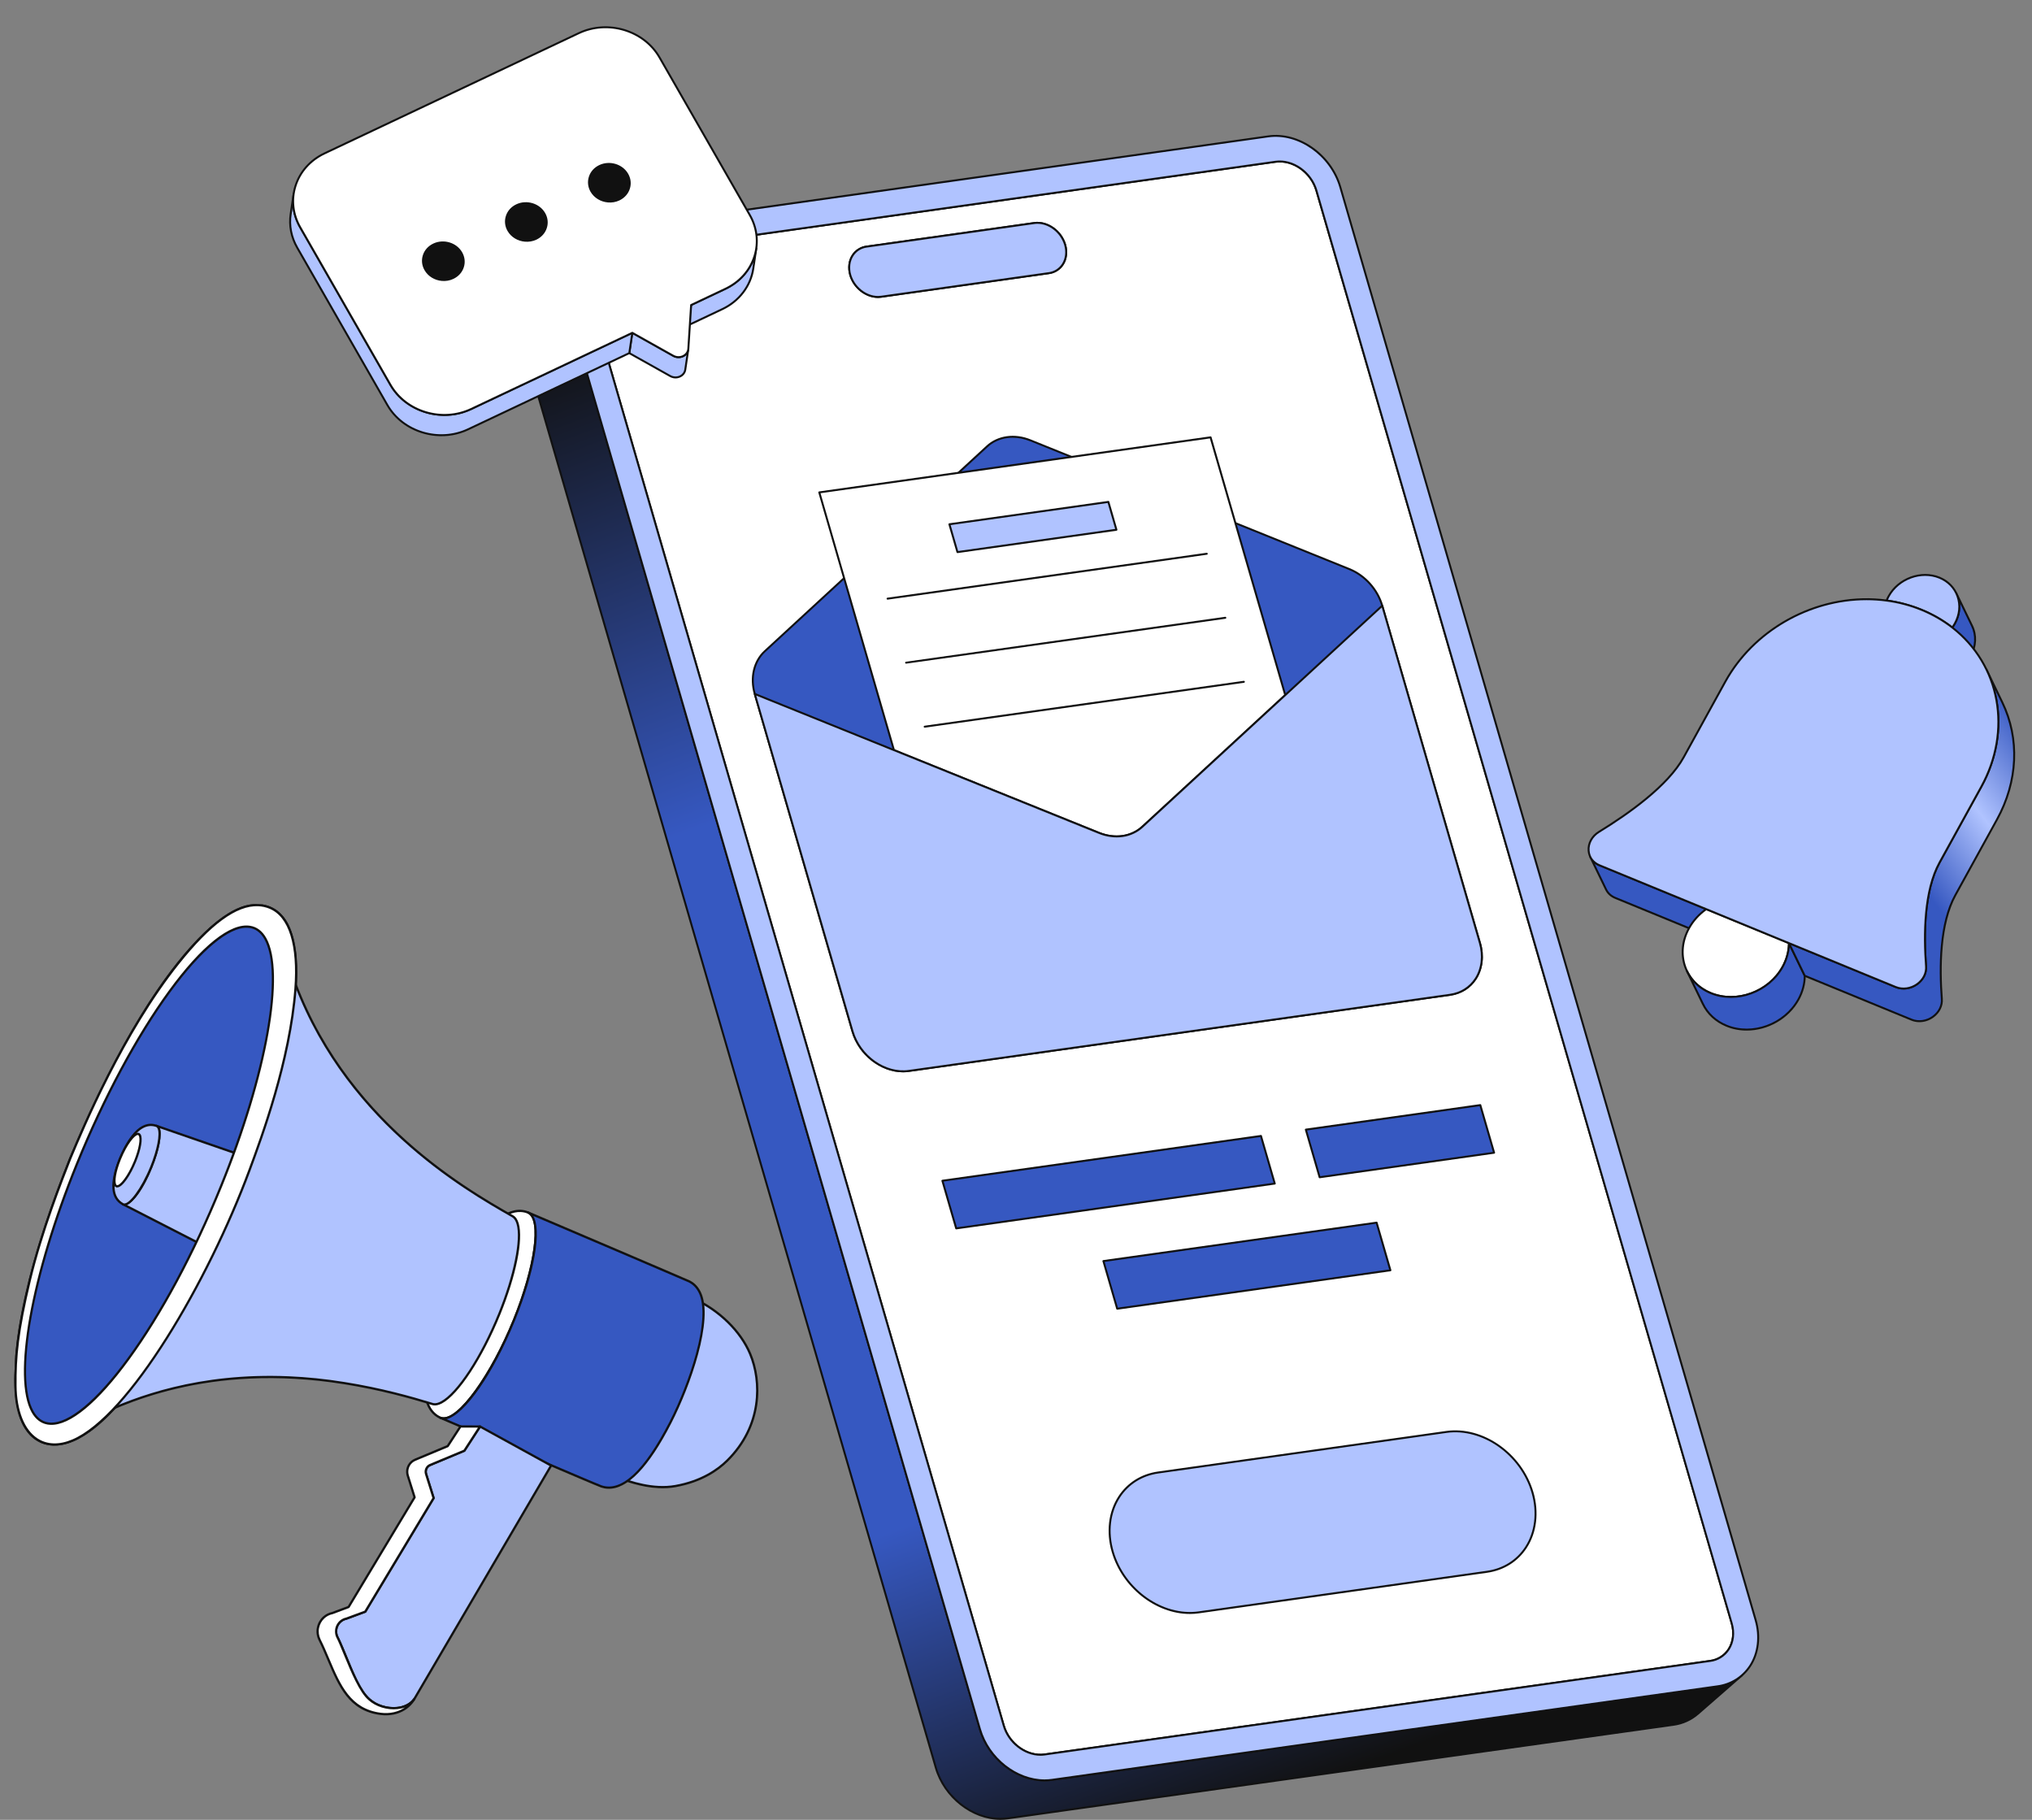 <svg width="67" height="60" viewBox="0 0 67 60" fill="none" xmlns="http://www.w3.org/2000/svg">
<rect x="0" y="0" width="67" height="60" fill="#808080" stroke="none"/>
<g clip-path="url(#clip0_7256_19962)">
<path d="M64.501 19.556L65.022 20.632C65.166 20.93 65.162 21.296 64.977 21.633C64.952 21.679 64.924 21.723 64.893 21.765L64.372 20.69C64.403 20.647 64.431 20.603 64.456 20.557C64.642 20.22 64.646 19.854 64.501 19.556Z" fill="#3658C1"/>
<path d="M64.893 21.798C64.887 21.798 64.881 21.796 64.876 21.793C64.871 21.79 64.867 21.785 64.864 21.78L64.343 20.704C64.341 20.699 64.34 20.693 64.34 20.687C64.341 20.681 64.343 20.676 64.346 20.671C64.376 20.63 64.403 20.586 64.428 20.541C64.602 20.226 64.618 19.872 64.473 19.571L64.472 19.57C64.471 19.566 64.47 19.562 64.469 19.558C64.469 19.554 64.47 19.549 64.471 19.546C64.472 19.541 64.475 19.538 64.477 19.535C64.48 19.532 64.484 19.529 64.487 19.527C64.491 19.525 64.495 19.524 64.5 19.524C64.504 19.524 64.508 19.524 64.512 19.526C64.516 19.527 64.52 19.529 64.523 19.532C64.526 19.535 64.529 19.538 64.53 19.542L65.051 20.618C65.206 20.938 65.189 21.314 65.005 21.648C64.979 21.695 64.95 21.741 64.919 21.784C64.916 21.789 64.912 21.792 64.907 21.794C64.903 21.797 64.898 21.798 64.893 21.798ZM64.409 20.693L64.898 21.702C64.916 21.674 64.933 21.646 64.949 21.617C65.123 21.301 65.139 20.947 64.993 20.646L64.63 19.896C64.653 20.121 64.604 20.356 64.484 20.573C64.462 20.614 64.436 20.654 64.409 20.693Z" fill="#111111"/>
<path d="M63.949 19.046C64.552 19.294 64.779 19.971 64.456 20.557C64.431 20.603 64.403 20.647 64.372 20.69C64.075 20.459 63.739 20.262 63.364 20.108C62.99 19.954 62.601 19.853 62.206 19.8C62.225 19.752 62.247 19.705 62.272 19.66C62.595 19.073 63.346 18.799 63.949 19.046Z" fill="#B0C3FF"/>
<path d="M64.372 20.722C64.365 20.722 64.358 20.72 64.352 20.715C64.053 20.482 63.716 20.288 63.352 20.138C62.987 19.988 62.6 19.885 62.202 19.832C62.197 19.831 62.192 19.829 62.188 19.826C62.184 19.824 62.181 19.82 62.178 19.816C62.176 19.812 62.174 19.807 62.174 19.802C62.174 19.797 62.174 19.792 62.176 19.788C62.195 19.739 62.218 19.691 62.244 19.644C62.574 19.044 63.344 18.763 63.961 19.016C64.256 19.137 64.474 19.363 64.575 19.65C64.68 19.948 64.648 20.275 64.484 20.573C64.458 20.62 64.43 20.665 64.398 20.709C64.395 20.713 64.391 20.716 64.387 20.718C64.382 20.721 64.377 20.722 64.372 20.722L64.372 20.722ZM62.252 19.773C62.641 19.829 63.019 19.932 63.376 20.078C63.735 20.226 64.068 20.416 64.365 20.644C64.388 20.611 64.409 20.576 64.428 20.541C64.582 20.261 64.613 19.952 64.514 19.671C64.42 19.401 64.214 19.19 63.937 19.076C63.349 18.835 62.615 19.103 62.3 19.675C62.283 19.707 62.266 19.74 62.252 19.773H62.252Z" fill="#111111"/>
<path d="M56.259 29.975L52.738 28.528C52.593 28.468 52.492 28.368 52.435 28.25L52.955 29.326C53.013 29.444 53.114 29.544 53.259 29.603L56.78 31.05L56.259 29.975V29.975Z" fill="#3658C1"/>
<path d="M56.779 31.082C56.775 31.082 56.771 31.082 56.767 31.08L53.246 29.633C53.101 29.573 52.99 29.472 52.926 29.339L52.406 28.264C52.404 28.26 52.403 28.256 52.402 28.252C52.402 28.247 52.403 28.243 52.404 28.239C52.406 28.235 52.408 28.231 52.41 28.228C52.413 28.225 52.417 28.223 52.42 28.221C52.424 28.219 52.428 28.218 52.433 28.218C52.437 28.217 52.441 28.218 52.445 28.219C52.449 28.221 52.453 28.223 52.456 28.226C52.459 28.228 52.462 28.232 52.464 28.236L52.464 28.236C52.521 28.354 52.62 28.444 52.75 28.498L56.271 29.945C56.278 29.948 56.284 29.953 56.288 29.96L56.809 31.036C56.811 31.041 56.812 31.046 56.812 31.052C56.811 31.057 56.81 31.063 56.807 31.067C56.804 31.072 56.8 31.076 56.795 31.078C56.79 31.081 56.785 31.082 56.779 31.082V31.082ZM52.579 28.474L52.984 29.311C53.041 29.429 53.141 29.52 53.271 29.573L56.714 30.988L56.235 30L52.726 28.557C52.673 28.536 52.624 28.508 52.579 28.474Z" fill="#111111"/>
<path d="M58.987 31.096C58.986 31.353 58.919 31.62 58.779 31.874C58.322 32.704 57.26 33.092 56.407 32.742C55.555 32.391 55.233 31.435 55.69 30.605C55.831 30.351 56.028 30.137 56.258 29.974L58.987 31.096Z" fill="white"/>
<path d="M57.07 32.903C56.84 32.903 56.611 32.861 56.395 32.772C55.981 32.602 55.676 32.286 55.534 31.884C55.387 31.466 55.432 31.006 55.662 30.59C55.799 30.34 55.999 30.118 56.24 29.948C56.249 29.942 56.26 29.941 56.27 29.945L58.998 31.066C59.005 31.068 59.01 31.073 59.013 31.078C59.017 31.083 59.019 31.089 59.019 31.096C59.018 31.365 58.944 31.64 58.807 31.89C58.459 32.522 57.762 32.903 57.07 32.903ZM56.262 30.011C56.036 30.174 55.848 30.384 55.718 30.621C55.498 31.021 55.454 31.462 55.595 31.862C55.73 32.248 56.023 32.549 56.419 32.712C57.256 33.056 58.302 32.673 58.75 31.859C58.879 31.625 58.949 31.369 58.954 31.117L56.263 30.011L56.262 30.011Z" fill="#111111"/>
<path d="M58.986 31.096L59.507 32.171C59.506 32.429 59.44 32.695 59.299 32.95C58.843 33.779 57.781 34.168 56.928 33.818C56.565 33.668 56.298 33.409 56.147 33.096L55.626 32.021C55.777 32.333 56.044 32.593 56.407 32.742C57.26 33.092 58.322 32.704 58.779 31.874C58.919 31.62 58.986 31.353 58.986 31.096Z" fill="#3658C1"/>
<path d="M57.591 33.978C57.361 33.978 57.132 33.936 56.916 33.847C56.555 33.699 56.279 33.444 56.118 33.111L55.597 32.035C55.595 32.031 55.594 32.027 55.594 32.023C55.594 32.019 55.594 32.014 55.596 32.01C55.597 32.006 55.599 32.003 55.602 31.999C55.605 31.996 55.608 31.994 55.612 31.992C55.616 31.99 55.62 31.989 55.624 31.989C55.628 31.988 55.633 31.989 55.636 31.99C55.641 31.992 55.644 31.994 55.647 31.997C55.651 32 55.653 32.003 55.655 32.007C55.81 32.326 56.074 32.57 56.419 32.712C57.256 33.056 58.302 32.673 58.75 31.859C58.883 31.618 58.953 31.354 58.954 31.096C58.954 31.088 58.957 31.081 58.961 31.075C58.966 31.07 58.972 31.066 58.979 31.064C58.986 31.062 58.994 31.063 59 31.067C59.007 31.07 59.012 31.075 59.015 31.081L59.536 32.157C59.538 32.162 59.539 32.166 59.539 32.171C59.539 32.441 59.465 32.715 59.328 32.965C58.979 33.598 58.283 33.978 57.591 33.978ZM55.843 32.394L56.176 33.082C56.33 33.402 56.595 33.646 56.94 33.788C57.777 34.132 58.823 33.749 59.271 32.934C59.403 32.696 59.473 32.435 59.475 32.178L59.013 31.224C58.993 31.451 58.923 31.679 58.807 31.89C58.343 32.732 57.261 33.127 56.395 32.772C56.178 32.682 55.992 32.555 55.843 32.394L55.843 32.394Z" fill="#111111"/>
<path d="M66.019 23.154L65.499 22.078C66.056 23.229 66.04 24.645 65.323 25.946L63.952 28.437C63.434 29.378 63.428 30.842 63.506 31.859C63.544 32.35 62.978 32.736 62.508 32.543L58.986 31.096L59.507 32.171L63.028 33.618C63.499 33.812 64.065 33.426 64.027 32.935C63.949 31.918 63.954 30.454 64.473 29.512L65.844 27.022C66.561 25.721 66.577 24.305 66.019 23.154Z" fill="url(#paint0_linear_7256_19962)"/>
<path d="M63.287 33.701C63.194 33.701 63.102 33.683 63.016 33.648L59.495 32.201C59.487 32.198 59.482 32.192 59.478 32.185L58.957 31.11C58.955 31.104 58.953 31.097 58.955 31.091C58.956 31.084 58.958 31.078 58.963 31.073C58.967 31.069 58.973 31.066 58.98 31.064C58.986 31.063 58.992 31.063 58.998 31.066L62.52 32.513C62.736 32.602 62.995 32.565 63.198 32.418C63.387 32.28 63.49 32.072 63.474 31.862C63.394 30.811 63.407 29.36 63.924 28.421L65.295 25.93C65.983 24.682 66.046 23.283 65.47 22.092C65.468 22.088 65.467 22.084 65.466 22.08C65.466 22.076 65.467 22.072 65.468 22.068C65.47 22.064 65.472 22.06 65.475 22.057C65.477 22.054 65.481 22.051 65.485 22.049C65.488 22.047 65.493 22.046 65.497 22.046C65.501 22.046 65.505 22.046 65.509 22.048C65.513 22.049 65.517 22.051 65.52 22.054C65.523 22.057 65.526 22.06 65.528 22.064L66.048 23.14C66.634 24.35 66.57 25.77 65.872 27.037L64.501 29.528C63.991 30.453 63.979 31.89 64.059 32.933C64.077 33.166 63.964 33.395 63.756 33.546C63.616 33.648 63.45 33.701 63.287 33.701L63.287 33.701ZM59.531 32.146L63.041 33.589C63.256 33.677 63.516 33.641 63.718 33.494C63.908 33.356 64.011 33.148 63.995 32.938C63.914 31.886 63.927 30.436 64.444 29.497L65.816 27.006C66.503 25.758 66.567 24.359 65.99 23.168L65.78 22.734C66.07 23.779 65.924 24.922 65.352 25.962L63.98 28.452C63.471 29.378 63.459 30.814 63.538 31.857C63.556 32.09 63.443 32.319 63.235 32.47C63.015 32.63 62.732 32.669 62.495 32.572L59.052 31.157L59.531 32.146H59.531Z" fill="#111111"/>
<path d="M63.364 20.108C63.738 20.262 64.075 20.459 64.371 20.69C65.921 21.897 66.371 24.044 65.323 25.946L63.952 28.437C63.433 29.378 63.428 30.842 63.506 31.859C63.544 32.35 62.978 32.736 62.507 32.543L58.986 31.096L56.258 29.974L52.737 28.528C52.266 28.334 52.256 27.711 52.72 27.427C53.683 26.837 54.995 25.91 55.513 24.969L56.885 22.478C57.932 20.576 60.144 19.523 62.206 19.8C62.6 19.853 62.989 19.954 63.364 20.108L63.364 20.108Z" fill="#B0C3FF"/>
<path d="M62.767 32.625C62.674 32.625 62.582 32.608 62.496 32.572L52.726 28.557C52.508 28.468 52.367 28.279 52.349 28.052C52.328 27.796 52.465 27.546 52.705 27.399C53.691 26.795 54.975 25.881 55.486 24.953L56.857 22.463C57.888 20.591 60.09 19.483 62.211 19.768C62.615 19.822 63.007 19.927 63.377 20.079C63.747 20.231 64.088 20.428 64.392 20.664C65.99 21.909 66.385 24.087 65.352 25.962L63.981 28.453C63.471 29.378 63.459 30.814 63.539 31.857C63.557 32.09 63.444 32.319 63.236 32.47C63.096 32.572 62.93 32.625 62.767 32.625L62.767 32.625ZM61.542 19.788C59.663 19.788 57.825 20.838 56.914 22.494L55.542 24.985C55.025 25.924 53.732 26.846 52.738 27.454C52.519 27.589 52.394 27.816 52.413 28.047C52.429 28.252 52.552 28.416 52.75 28.498L62.52 32.513C62.736 32.602 62.996 32.565 63.198 32.418C63.388 32.28 63.491 32.072 63.475 31.862C63.395 30.811 63.407 29.36 63.924 28.421L65.296 25.93C66.313 24.084 65.925 21.94 64.353 20.715C64.053 20.482 63.717 20.288 63.352 20.138C62.988 19.988 62.601 19.885 62.202 19.832C61.983 19.802 61.763 19.788 61.542 19.788H61.542Z" fill="#111111"/>
</g>
<g clip-path="url(#clip1_7256_19962)">
<path d="M42.059 5.333C42.627 5.253 43.23 5.678 43.405 6.281L57.099 53.523C57.274 54.127 56.955 54.681 56.386 54.761L34.444 57.845C33.874 57.925 33.272 57.501 33.097 56.897L19.402 9.655C19.227 9.052 19.547 8.498 20.116 8.418L42.059 5.333ZM34.581 9.007C35.009 8.946 35.251 8.525 35.119 8.071C34.987 7.616 34.53 7.294 34.102 7.354L28.574 8.131C28.146 8.191 27.904 8.612 28.036 9.067C28.167 9.521 28.625 9.844 29.053 9.783L34.581 9.007" fill="white"/>
<path d="M34.306 57.887C33.767 57.887 33.231 57.473 33.066 56.906L19.372 9.664C19.281 9.349 19.319 9.028 19.477 8.784C19.548 8.675 19.641 8.583 19.751 8.515C19.861 8.446 19.984 8.402 20.113 8.386L42.054 5.301C42.637 5.219 43.257 5.655 43.436 6.272L57.13 53.515C57.222 53.83 57.183 54.151 57.025 54.395C56.955 54.504 56.862 54.595 56.752 54.664C56.643 54.733 56.52 54.777 56.391 54.793L34.449 57.877C34.402 57.884 34.354 57.887 34.306 57.887ZM42.059 5.333L42.063 5.365L20.122 8.45C20.002 8.465 19.887 8.505 19.786 8.569C19.684 8.633 19.597 8.718 19.531 8.819C19.383 9.048 19.348 9.349 19.434 9.646L33.128 56.888C33.299 57.476 33.887 57.891 34.44 57.813L56.382 54.729C56.501 54.714 56.616 54.673 56.717 54.609C56.819 54.546 56.906 54.46 56.971 54.36C57.119 54.131 57.155 53.83 57.069 53.532L43.374 6.29C43.204 5.703 42.616 5.288 42.063 5.365L42.059 5.333ZM28.95 9.823C28.539 9.823 28.131 9.508 28.005 9.076C27.936 8.836 27.965 8.591 28.087 8.404C28.14 8.321 28.211 8.251 28.295 8.198C28.379 8.145 28.473 8.111 28.571 8.099L34.098 7.322C34.542 7.26 35.015 7.591 35.151 8.062C35.221 8.301 35.191 8.546 35.07 8.734C35.016 8.817 34.945 8.887 34.861 8.939C34.778 8.992 34.684 9.026 34.586 9.038L29.059 9.815C29.023 9.82 28.986 9.823 28.95 9.823ZM34.207 7.379C34.174 7.379 34.14 7.381 34.106 7.386L28.579 8.163C28.491 8.174 28.405 8.205 28.33 8.252C28.254 8.3 28.189 8.364 28.141 8.439C28.03 8.61 28.003 8.836 28.067 9.058C28.195 9.498 28.635 9.809 29.049 9.751L34.577 8.975C34.665 8.963 34.751 8.933 34.827 8.885C34.902 8.837 34.967 8.774 35.016 8.699C35.127 8.527 35.153 8.301 35.089 8.08C34.972 7.675 34.59 7.379 34.207 7.379Z" fill="#111111"/>
<path d="M34.102 7.354C34.53 7.294 34.988 7.616 35.12 8.071C35.252 8.525 35.009 8.946 34.581 9.006L29.054 9.783C28.626 9.844 28.168 9.521 28.036 9.067C27.904 8.612 28.147 8.191 28.575 8.131L34.102 7.354Z" fill="#B0C3FF"/>
<path d="M28.949 9.823C28.539 9.823 28.13 9.508 28.005 9.075C27.935 8.836 27.965 8.591 28.086 8.404C28.14 8.321 28.211 8.25 28.294 8.198C28.378 8.145 28.472 8.111 28.57 8.099L34.097 7.322C34.542 7.26 35.014 7.591 35.151 8.062C35.22 8.301 35.19 8.546 35.069 8.734C35.015 8.817 34.944 8.887 34.861 8.939C34.777 8.992 34.683 9.026 34.585 9.038L29.058 9.815C29.022 9.82 28.986 9.823 28.949 9.823ZM34.207 7.379C34.173 7.379 34.139 7.381 34.106 7.386L28.579 8.163C28.49 8.174 28.405 8.205 28.329 8.252C28.253 8.3 28.189 8.364 28.14 8.439C28.029 8.61 28.002 8.836 28.066 9.058C28.184 9.463 28.566 9.758 28.948 9.758C28.982 9.758 29.015 9.756 29.049 9.751L34.576 8.974C34.665 8.963 34.75 8.933 34.826 8.885C34.902 8.837 34.966 8.774 35.015 8.699C35.126 8.527 35.153 8.301 35.089 8.08C34.971 7.675 34.589 7.379 34.207 7.379Z" fill="#111111"/>
<path d="M56.629 55.597L34.685 58.682C33.683 58.823 32.618 58.073 32.31 57.008L18.615 9.766C18.404 9.037 18.601 8.348 19.068 7.941L17.613 9.21C17.145 9.617 16.948 10.305 17.16 11.034L30.854 58.277C31.163 59.342 32.227 60.092 33.23 59.951L55.173 56.866C55.471 56.827 55.751 56.702 55.979 56.506L57.434 55.237C57.207 55.433 56.927 55.559 56.629 55.597Z" fill="url(#paint1_linear_7256_19962)"/>
<path d="M32.986 60C32.047 60 31.111 59.277 30.824 58.286L17.129 11.043C16.922 10.327 17.099 9.615 17.592 9.186L19.047 7.917C19.051 7.914 19.054 7.912 19.058 7.91C19.062 7.909 19.067 7.908 19.071 7.909C19.075 7.909 19.08 7.91 19.083 7.912C19.087 7.914 19.091 7.916 19.094 7.92C19.096 7.923 19.099 7.927 19.1 7.931C19.101 7.935 19.102 7.939 19.101 7.943C19.101 7.948 19.1 7.952 19.098 7.956C19.096 7.959 19.093 7.963 19.09 7.966C18.616 8.379 18.446 9.065 18.647 9.757L32.341 56.999C32.621 57.963 33.53 58.667 34.441 58.667C34.521 58.667 34.602 58.661 34.681 58.65L56.625 55.566C56.916 55.527 57.191 55.404 57.414 55.213C57.42 55.207 57.428 55.204 57.437 55.205C57.446 55.205 57.454 55.209 57.459 55.216C57.465 55.222 57.468 55.231 57.467 55.239C57.467 55.248 57.462 55.256 57.456 55.261L56.001 56.53C55.768 56.73 55.482 56.858 55.178 56.898L33.235 59.983C33.152 59.994 33.069 60 32.986 60ZM18.759 8.254L17.634 9.234C17.16 9.647 16.991 10.334 17.191 11.025L30.886 58.268C31.19 59.317 32.239 60.057 33.226 59.919L55.169 56.834C55.461 56.796 55.735 56.673 55.958 56.481L57.085 55.499C56.941 55.564 56.789 55.608 56.634 55.63L34.69 58.714C33.673 58.857 32.592 58.096 32.279 57.017L18.585 9.775C18.425 9.223 18.493 8.674 18.759 8.254Z" fill="#111111"/>
<path d="M41.816 4.497C42.82 4.355 43.885 5.105 44.193 6.17L57.888 53.413C58.197 54.478 57.633 55.456 56.629 55.597L34.686 58.682C33.684 58.823 32.619 58.073 32.31 57.008L18.616 9.766C18.307 8.7 18.87 7.722 19.874 7.581L41.816 4.497ZM57.099 53.523L43.405 6.281C43.23 5.678 42.627 5.253 42.059 5.333L20.117 8.418C19.547 8.498 19.228 9.052 19.403 9.655L33.097 56.897C33.272 57.501 33.875 57.925 34.445 57.845L56.387 54.761C56.955 54.681 57.274 54.127 57.099 53.523Z" fill="#B0C3FF"/>
<path d="M34.442 58.731C33.503 58.731 32.567 58.008 32.279 57.017L18.585 9.775C18.426 9.225 18.492 8.666 18.768 8.24C18.89 8.052 19.052 7.892 19.243 7.773C19.433 7.653 19.647 7.577 19.87 7.549L41.812 4.465C42.83 4.321 43.912 5.083 44.224 6.161L57.919 53.404C58.078 53.953 58.011 54.512 57.736 54.938C57.614 55.126 57.452 55.286 57.261 55.405C57.071 55.525 56.857 55.601 56.634 55.629L34.69 58.714C34.608 58.725 34.525 58.731 34.442 58.731ZM41.821 4.528L19.879 7.613C19.665 7.64 19.46 7.713 19.277 7.827C19.095 7.942 18.939 8.095 18.822 8.275C18.557 8.685 18.493 9.225 18.647 9.757L32.341 56.999C32.621 57.963 33.53 58.666 34.441 58.667C34.522 58.667 34.602 58.661 34.681 58.65L56.625 55.566C56.839 55.538 57.044 55.465 57.227 55.351C57.409 55.236 57.564 55.083 57.682 54.903C57.947 54.493 58.011 53.953 57.857 53.422L44.163 6.179C43.858 5.13 42.808 4.39 41.821 4.528ZM34.306 57.887C33.767 57.887 33.231 57.473 33.066 56.906L19.372 9.664C19.281 9.349 19.319 9.028 19.477 8.784C19.548 8.675 19.641 8.583 19.751 8.515C19.861 8.446 19.984 8.402 20.113 8.386L42.054 5.301C42.637 5.219 43.257 5.655 43.436 6.272L57.13 53.515C57.222 53.83 57.184 54.151 57.025 54.395C56.955 54.503 56.862 54.595 56.752 54.664C56.643 54.733 56.52 54.777 56.391 54.793L34.449 57.877C34.402 57.883 34.354 57.887 34.306 57.887ZM42.198 5.356C42.153 5.356 42.108 5.359 42.063 5.365L20.122 8.449C20.002 8.464 19.887 8.505 19.785 8.569C19.683 8.633 19.597 8.718 19.531 8.819C19.383 9.048 19.348 9.349 19.434 9.646L33.128 56.888C33.299 57.476 33.887 57.891 34.44 57.813L56.382 54.729C56.501 54.714 56.616 54.673 56.717 54.609C56.819 54.545 56.906 54.46 56.971 54.36C57.119 54.131 57.155 53.83 57.069 53.532L43.374 6.29C43.218 5.75 42.708 5.356 42.198 5.356Z" fill="#111111"/>
</g>
<g clip-path="url(#clip2_7256_19962)">
<path d="M47.693 47.211L38.189 48.548C36.991 48.716 36.318 49.885 36.687 51.158C37.056 52.432 38.327 53.328 39.525 53.159L49.029 51.822C50.227 51.654 50.9 50.485 50.531 49.211C50.162 47.938 48.892 47.042 47.693 47.211" fill="#B0C3FF"/>
<path d="M39.233 53.212C38.114 53.212 36.998 52.349 36.656 51.167C36.466 50.512 36.545 49.846 36.873 49.339C37.167 48.886 37.632 48.593 38.185 48.516L47.688 47.179C48.9 47.009 50.189 47.916 50.562 49.202C50.752 49.857 50.672 50.524 50.344 51.031C50.051 51.484 49.586 51.776 49.033 51.854L39.53 53.191C39.431 53.205 39.332 53.212 39.234 53.212L39.233 53.212ZM47.697 47.243L38.194 48.58C37.66 48.655 37.21 48.937 36.928 49.374C36.61 49.865 36.533 50.512 36.718 51.149C37.082 52.406 38.339 53.293 39.521 53.127L49.024 51.79C49.558 51.715 50.008 51.433 50.29 50.996C50.608 50.505 50.684 49.857 50.5 49.22C50.136 47.963 48.879 47.077 47.697 47.243Z" fill="#111111"/>
<path d="M45.39 40.31L36.382 41.577L36.837 43.148L45.845 41.881L45.39 40.31Z" fill="#3658C1"/>
<path d="M36.837 43.18C36.83 43.18 36.823 43.178 36.818 43.174C36.812 43.17 36.808 43.164 36.806 43.157L36.351 41.586C36.35 41.582 36.349 41.577 36.35 41.573C36.351 41.568 36.352 41.564 36.355 41.56C36.357 41.556 36.361 41.553 36.364 41.55C36.368 41.548 36.373 41.546 36.377 41.545L45.385 40.279C45.393 40.277 45.401 40.279 45.407 40.283C45.414 40.288 45.419 40.294 45.421 40.301L45.876 41.872C45.877 41.877 45.877 41.881 45.877 41.886C45.876 41.891 45.874 41.895 45.872 41.899C45.869 41.903 45.866 41.906 45.862 41.908C45.858 41.911 45.854 41.913 45.849 41.913L36.841 43.18C36.84 43.18 36.838 43.18 36.837 43.18ZM36.423 41.604L36.86 43.112L45.803 41.855L45.367 40.346L36.423 41.604Z" fill="#111111"/>
<path d="M41.577 37.452L31.073 38.929L31.528 40.5L42.032 39.023L41.577 37.452Z" fill="#3658C1"/>
<path d="M31.528 40.532C31.514 40.532 31.501 40.523 31.497 40.509L31.042 38.938C31.041 38.934 31.041 38.929 31.041 38.925C31.042 38.92 31.044 38.916 31.046 38.912C31.049 38.908 31.052 38.904 31.056 38.902C31.06 38.9 31.064 38.898 31.069 38.897L41.572 37.42C41.58 37.419 41.588 37.42 41.594 37.425C41.601 37.429 41.606 37.435 41.608 37.443L42.063 39.014C42.064 39.018 42.065 39.023 42.064 39.027C42.063 39.032 42.062 39.036 42.059 39.04C42.057 39.044 42.053 39.047 42.049 39.05C42.045 39.052 42.041 39.054 42.036 39.054L31.533 40.532C31.531 40.532 31.53 40.532 31.528 40.532ZM31.115 38.956L31.552 40.464L41.991 38.996L41.554 37.488L31.115 38.956Z" fill="#111111"/>
<path d="M48.809 36.435L43.057 37.244L43.512 38.815L49.264 38.005L48.809 36.435Z" fill="#3658C1"/>
<path d="M43.512 38.847C43.505 38.847 43.498 38.844 43.492 38.84C43.487 38.836 43.483 38.83 43.481 38.824L43.026 37.253C43.024 37.248 43.024 37.244 43.025 37.239C43.025 37.234 43.027 37.23 43.03 37.226C43.032 37.222 43.035 37.219 43.039 37.217C43.043 37.214 43.048 37.212 43.052 37.212L48.805 36.403C48.812 36.402 48.82 36.403 48.827 36.407C48.833 36.412 48.838 36.418 48.84 36.426L49.295 37.996C49.297 38.001 49.297 38.005 49.296 38.01C49.296 38.015 49.294 38.019 49.291 38.023C49.289 38.027 49.286 38.03 49.282 38.033C49.278 38.035 49.273 38.037 49.269 38.037L43.516 38.846C43.515 38.847 43.513 38.847 43.512 38.847L43.512 38.847ZM43.098 37.271L43.535 38.779L49.223 37.979L48.786 36.471L43.098 37.271V37.271Z" fill="#111111"/>
<path d="M48.796 31.088L47.691 27.276L45.575 19.969C45.419 19.431 45.005 18.971 44.488 18.761L33.973 14.517C33.713 14.412 33.446 14.379 33.2 14.414C32.953 14.448 32.726 14.551 32.545 14.718L25.216 21.472C24.856 21.805 24.73 22.341 24.886 22.879L28.107 33.998C28.349 34.833 29.182 35.419 29.967 35.308L47.811 32.798C48.597 32.688 49.038 31.923 48.796 31.088Z" fill="#3658C1"/>
<path d="M29.776 35.354C29.038 35.354 28.302 34.785 28.076 34.007L24.856 22.888C24.697 22.34 24.827 21.789 25.194 21.449L32.524 14.694C32.706 14.526 32.939 14.418 33.196 14.382C33.452 14.346 33.725 14.382 33.986 14.488L44.5 18.732C45.024 18.943 45.448 19.414 45.606 19.96L48.827 31.079C48.952 31.511 48.9 31.951 48.684 32.286C48.49 32.586 48.182 32.779 47.816 32.83L29.972 35.34C29.907 35.349 29.841 35.354 29.776 35.354V35.354ZM33.391 14.433C33.328 14.433 33.266 14.437 33.205 14.446C32.961 14.48 32.74 14.582 32.568 14.742L25.238 21.496C24.889 21.819 24.766 22.346 24.918 22.87L28.138 33.989C28.375 34.807 29.194 35.384 29.963 35.276L47.807 32.766C48.154 32.718 48.446 32.534 48.63 32.251C48.836 31.932 48.885 31.511 48.765 31.097L45.544 19.978C45.392 19.451 44.982 18.996 44.476 18.791L33.962 14.547C33.774 14.472 33.58 14.433 33.391 14.433V14.433Z" fill="#111111"/>
<path d="M39.916 14.419L35.328 15.064L31.601 15.589L27.014 16.234L29.475 24.732L36.237 27.46C36.496 27.565 36.762 27.599 37.009 27.564C37.256 27.529 37.483 27.426 37.664 27.259L42.377 22.916L39.916 14.419Z" fill="white"/>
<path d="M36.819 27.609C36.622 27.609 36.42 27.569 36.224 27.49L29.463 24.761C29.459 24.76 29.455 24.757 29.451 24.753C29.448 24.75 29.446 24.745 29.444 24.741L26.983 16.243C26.981 16.238 26.981 16.234 26.982 16.229C26.982 16.225 26.984 16.22 26.987 16.216C26.989 16.212 26.992 16.209 26.996 16.207C27 16.204 27.005 16.203 27.009 16.202L39.911 14.387C39.919 14.386 39.927 14.388 39.933 14.392C39.94 14.396 39.944 14.403 39.947 14.41L42.408 22.907C42.411 22.919 42.408 22.932 42.399 22.94L37.686 27.283C37.503 27.451 37.271 27.56 37.014 27.596C36.949 27.605 36.884 27.609 36.819 27.609V27.609ZM29.502 24.707L36.249 27.43C36.498 27.531 36.76 27.567 37.005 27.532C37.249 27.498 37.469 27.395 37.643 27.235L42.341 22.906L39.892 14.455L27.055 16.261L29.502 24.707H29.502Z" fill="#111111"/>
<path d="M45.575 19.969L37.665 27.259C37.483 27.426 37.256 27.529 37.01 27.564C36.763 27.599 36.497 27.565 36.237 27.46L24.887 22.879L28.108 33.998C28.349 34.833 29.183 35.419 29.967 35.308L47.812 32.798C48.598 32.688 49.038 31.923 48.796 31.088L45.575 19.969Z" fill="#B0C3FF"/>
<path d="M29.776 35.354C29.038 35.354 28.302 34.785 28.077 34.007L24.856 22.888C24.854 22.883 24.854 22.876 24.856 22.871C24.857 22.865 24.861 22.86 24.865 22.855C24.87 22.851 24.875 22.849 24.881 22.848C24.887 22.847 24.893 22.847 24.899 22.849L36.249 27.43C36.499 27.531 36.76 27.566 37.005 27.532C37.249 27.498 37.47 27.395 37.643 27.235L45.554 19.946C45.558 19.942 45.563 19.939 45.568 19.938C45.573 19.937 45.579 19.937 45.584 19.938C45.589 19.94 45.594 19.943 45.598 19.947C45.602 19.95 45.605 19.955 45.606 19.96L48.827 31.079C48.953 31.511 48.9 31.951 48.684 32.286C48.49 32.585 48.182 32.779 47.816 32.83L29.972 35.34C29.907 35.349 29.842 35.354 29.776 35.354ZM24.936 22.934L28.139 33.989C28.375 34.807 29.194 35.385 29.963 35.276L47.807 32.766C48.154 32.718 48.446 32.534 48.63 32.251C48.836 31.932 48.885 31.511 48.765 31.097L45.559 20.029L37.687 27.283C37.504 27.451 37.271 27.56 37.014 27.596C36.758 27.632 36.485 27.595 36.225 27.49L24.936 22.934Z" fill="#111111"/>
<path d="M36.546 16.548L31.305 17.285L31.57 18.203L36.812 17.466L36.546 16.548Z" fill="#B0C3FF"/>
<path d="M31.57 18.235C31.563 18.235 31.556 18.233 31.551 18.229C31.545 18.225 31.541 18.219 31.539 18.212L31.273 17.294C31.272 17.29 31.272 17.285 31.272 17.281C31.273 17.276 31.275 17.272 31.277 17.268C31.28 17.264 31.283 17.261 31.287 17.258C31.291 17.256 31.295 17.254 31.3 17.253L36.541 16.516C36.549 16.515 36.557 16.517 36.563 16.521C36.57 16.525 36.574 16.532 36.577 16.539L36.842 17.457C36.844 17.461 36.844 17.466 36.843 17.471C36.843 17.475 36.841 17.48 36.839 17.483C36.836 17.487 36.833 17.491 36.829 17.493C36.825 17.496 36.821 17.497 36.816 17.498L31.575 18.235C31.573 18.235 31.572 18.235 31.57 18.235ZM31.346 17.312L31.593 18.167L36.77 17.439L36.522 16.584L31.346 17.312ZM29.265 19.77C29.257 19.77 29.249 19.767 29.244 19.761C29.238 19.756 29.234 19.748 29.233 19.74C29.233 19.732 29.235 19.724 29.24 19.718C29.245 19.711 29.253 19.707 29.261 19.706L39.786 18.225C39.79 18.225 39.794 18.225 39.798 18.226C39.802 18.227 39.806 18.229 39.809 18.232C39.813 18.234 39.816 18.237 39.818 18.241C39.82 18.244 39.822 18.249 39.822 18.253C39.823 18.257 39.822 18.261 39.821 18.265C39.82 18.27 39.818 18.273 39.816 18.277C39.813 18.28 39.81 18.283 39.806 18.285C39.803 18.287 39.799 18.289 39.795 18.289L29.27 19.77C29.268 19.77 29.267 19.77 29.265 19.77H29.265ZM29.877 21.881C29.869 21.881 29.861 21.878 29.855 21.872C29.849 21.866 29.846 21.859 29.845 21.851C29.844 21.843 29.847 21.835 29.852 21.828C29.857 21.822 29.864 21.818 29.872 21.817L40.397 20.336C40.401 20.336 40.406 20.336 40.41 20.337C40.414 20.338 40.418 20.34 40.421 20.342C40.424 20.345 40.427 20.348 40.429 20.352C40.431 20.355 40.433 20.359 40.434 20.364C40.434 20.368 40.434 20.372 40.433 20.376C40.432 20.38 40.43 20.384 40.427 20.387C40.425 20.391 40.422 20.394 40.418 20.396C40.414 20.398 40.41 20.399 40.406 20.4L29.881 21.88C29.88 21.881 29.878 21.881 29.877 21.881H29.877ZM30.488 23.991C30.48 23.991 30.472 23.988 30.466 23.983C30.461 23.977 30.457 23.97 30.456 23.962C30.456 23.953 30.458 23.945 30.463 23.939C30.468 23.933 30.476 23.929 30.484 23.927L41.009 22.447C41.017 22.446 41.026 22.448 41.032 22.453C41.039 22.458 41.044 22.466 41.045 22.474C41.046 22.483 41.044 22.491 41.039 22.498C41.034 22.505 41.026 22.51 41.017 22.511L30.493 23.991C30.491 23.991 30.49 23.992 30.488 23.991H30.488Z" fill="#111111"/>
</g>
<g clip-path="url(#clip3_7256_19962)">
<path d="M14.047 45.12C14.181 44.286 14.43 43.612 14.652 43.046C14.656 43.036 14.663 43.036 14.675 43.038C14.012 44.667 13.858 46.048 14.33 46.123C14.802 46.198 15.722 44.938 16.384 43.309C17.046 41.68 17.201 40.299 16.729 40.224C16.256 40.149 15.337 41.409 14.675 43.038C14.663 43.036 14.656 43.036 14.655 43.039C14.944 42.351 15.318 41.542 15.908 40.761C16.267 40.297 16.595 40.038 16.823 40.074C17.322 40.153 17.159 41.61 16.46 43.329C15.761 45.047 14.791 46.377 14.293 46.298C14.021 46.255 13.946 45.802 14.047 45.12Z" fill="white"/>
<path d="M14.321 46.338C14.85 46.361 15.794 45.066 16.494 43.343C17.068 41.932 17.296 40.64 17.049 40.202C16.995 40.107 16.922 40.052 16.829 40.037C16.531 39.989 16.147 40.392 15.879 40.738C15.286 41.523 14.911 42.334 14.621 43.024L14.621 43.025C14.62 43.026 14.62 43.027 14.62 43.028C14.619 43.029 14.618 43.031 14.618 43.032C14.394 43.6 14.145 44.276 14.011 45.114L14.011 45.115C13.901 45.856 13.999 46.289 14.287 46.334C14.298 46.336 14.31 46.337 14.321 46.338ZM16.791 40.108C16.8 40.108 16.809 40.109 16.818 40.111C16.887 40.121 16.942 40.163 16.984 40.238C17.221 40.658 16.991 41.923 16.425 43.315C15.746 44.987 14.771 46.335 14.299 46.261C14.161 46.239 14.077 46.084 14.051 45.825C14.066 45.894 14.087 45.954 14.115 46.003C14.166 46.093 14.236 46.146 14.324 46.16C14.335 46.161 14.345 46.162 14.357 46.163C14.859 46.185 15.754 44.957 16.418 43.323C16.962 41.985 17.178 40.76 16.944 40.344C16.893 40.254 16.822 40.201 16.734 40.187C16.641 40.172 16.532 40.205 16.412 40.279C16.558 40.162 16.687 40.103 16.791 40.108ZM16.697 40.258C16.706 40.258 16.714 40.259 16.723 40.261C16.788 40.271 16.839 40.31 16.879 40.381C17.103 40.778 16.886 41.977 16.35 43.295C15.706 44.879 14.784 46.158 14.336 46.086C14.27 46.076 14.219 46.037 14.18 45.966C13.955 45.569 14.173 44.37 14.709 43.052C15.341 41.498 16.24 40.238 16.697 40.258Z" fill="#111111"/>
<path d="M14.656 43.039C14.084 44.49 13.595 46.311 14.517 46.742C14.537 46.752 14.559 46.758 14.582 46.761C15.126 46.848 16.187 45.395 16.951 43.516C17.684 41.713 17.877 40.174 17.411 39.975C16.127 39.474 14.803 42.673 14.656 43.039C14.657 43.036 14.663 43.036 14.675 43.038C15.338 41.409 16.257 40.149 16.729 40.224C17.201 40.299 17.047 41.68 16.385 43.309C15.722 44.938 14.803 46.198 14.331 46.123C13.859 46.048 14.013 44.667 14.675 43.038C14.663 43.036 14.657 43.036 14.656 43.039Z" fill="white"/>
<path d="M14.612 46.802C15.189 46.827 16.219 45.411 16.985 43.529C17.73 41.695 17.92 40.152 17.425 39.941C16.106 39.426 14.769 42.654 14.621 43.025L14.621 43.025L14.621 43.025C14.621 43.025 14.621 43.025 14.621 43.026C14.043 44.492 13.553 46.332 14.5 46.776C14.536 46.791 14.574 46.8 14.612 46.802ZM17.167 39.961C17.244 39.964 17.321 39.98 17.397 40.01C17.838 40.198 17.622 41.764 16.916 43.501C16.172 45.331 15.107 46.806 14.587 46.724C14.568 46.721 14.549 46.716 14.531 46.708C14.284 46.593 14.068 46.33 14.041 45.772C14.056 45.864 14.081 45.942 14.115 46.003C14.166 46.093 14.236 46.146 14.324 46.16C14.335 46.161 14.346 46.162 14.357 46.163C14.859 46.185 15.754 44.956 16.419 43.323C16.962 41.985 17.179 40.76 16.944 40.344C16.893 40.254 16.823 40.201 16.735 40.187C16.641 40.172 16.532 40.205 16.412 40.279C16.652 40.078 16.909 39.95 17.167 39.961ZM16.697 40.258C16.706 40.258 16.714 40.259 16.723 40.261C16.788 40.271 16.839 40.31 16.879 40.381C17.103 40.778 16.886 41.977 16.35 43.295C15.706 44.879 14.784 46.158 14.336 46.086C14.271 46.076 14.219 46.037 14.18 45.966C13.955 45.569 14.173 44.37 14.709 43.052C15.341 41.498 16.241 40.238 16.697 40.258Z" fill="#111111"/>
<path d="M22.848 42.805C23.645 43.158 24.403 43.844 24.734 44.638C25.113 45.545 25.141 47.012 23.972 48.162C23.672 48.457 23.133 48.841 22.272 48.995C21.476 49.137 20.645 48.813 20.361 48.705C21.205 48 22.769 44.827 22.848 42.805Z" fill="#B0C3FF"/>
<path d="M21.729 49.065C21.909 49.073 22.094 49.064 22.278 49.031C23.149 48.876 23.694 48.487 23.998 48.188C25.18 47.025 25.152 45.541 24.769 44.623C24.451 43.861 23.72 43.151 22.864 42.77C22.858 42.768 22.852 42.767 22.846 42.767C22.84 42.768 22.834 42.77 22.829 42.773C22.824 42.776 22.819 42.781 22.816 42.786C22.813 42.791 22.812 42.797 22.811 42.803C22.734 44.794 21.19 47.965 20.338 48.677C20.333 48.681 20.329 48.686 20.327 48.692C20.325 48.698 20.324 48.705 20.325 48.711C20.326 48.718 20.329 48.724 20.333 48.729C20.337 48.734 20.342 48.738 20.348 48.74L20.363 48.745C20.599 48.835 21.134 49.039 21.729 49.065ZM22.883 42.861C23.702 43.239 24.395 43.921 24.7 44.652C25.075 45.548 25.102 46.998 23.946 48.135C23.65 48.427 23.117 48.806 22.265 48.958C21.527 49.09 20.763 48.817 20.433 48.693C21.295 47.906 22.781 44.835 22.883 42.861Z" fill="#111111"/>
<path d="M2.314 38.199C4.017 34.135 5.508 32.083 6.458 31.077C6.713 30.807 7.49 29.985 8.234 29.863C9.053 29.728 9.405 30.315 9.518 30.574C10.021 31.723 9.622 33.813 9.427 34.658C9.242 35.464 8.677 37.915 7.042 41.323C6.338 42.789 5.207 44.858 3.81 46.391C3.162 47.103 2.213 47.88 1.374 47.545L1.369 47.543C1.105 47.417 0.301 47.036 0.555 44.53C0.809 42.019 1.903 39.243 2.314 38.199Z" fill="#3658C1"/>
<path d="M1.742 47.661C2.494 47.694 3.277 47.031 3.837 46.416C5.237 44.88 6.37 42.807 7.075 41.339C8.712 37.927 9.277 35.473 9.463 34.667C9.659 33.818 10.059 31.718 9.551 30.559C9.435 30.292 9.072 29.687 8.228 29.826C7.471 29.95 6.688 30.779 6.431 31.051C5.478 32.06 3.985 34.116 2.28 38.184L2.279 38.185C1.867 39.231 0.772 42.01 0.517 44.526C0.261 47.058 1.083 47.448 1.353 47.576L1.358 47.579C1.481 47.628 1.61 47.655 1.742 47.661ZM8.518 29.881C9.115 29.907 9.387 30.369 9.483 30.589C9.982 31.727 9.585 33.808 9.391 34.65C9.205 35.455 8.642 37.902 7.008 41.307C6.305 42.771 5.176 44.837 3.782 46.366C3.142 47.069 2.207 47.838 1.387 47.51C1.126 47.387 0.341 47.014 0.591 44.534C0.845 42.028 1.937 39.257 2.348 38.213C4.049 34.155 5.536 32.106 6.485 31.102C6.738 30.834 7.508 30.02 8.24 29.899C8.34 29.883 8.432 29.878 8.518 29.881Z" fill="#111111"/>
<path d="M4.054 39.704L14.934 45.284C14.949 45.291 14.965 45.297 14.983 45.3C15.318 45.353 15.971 44.458 16.441 43.302C16.897 42.18 17.014 41.223 16.714 41.119L5.159 37.119C5.345 37.184 5.273 37.778 4.989 38.474C4.698 39.191 4.293 39.746 4.085 39.713C4.074 39.712 4.064 39.708 4.054 39.704Z" fill="#B0C3FF"/>
<path d="M15.002 45.339C15.402 45.356 16.06 44.337 16.475 43.316C16.853 42.386 17.008 41.544 16.861 41.221C16.829 41.15 16.784 41.104 16.726 41.084L5.171 37.084C5.166 37.083 5.161 37.082 5.156 37.082C5.151 37.082 5.146 37.083 5.142 37.086C5.137 37.088 5.133 37.091 5.13 37.094C5.127 37.098 5.124 37.102 5.122 37.107C5.121 37.112 5.12 37.117 5.121 37.121C5.121 37.126 5.122 37.131 5.124 37.136C5.127 37.14 5.13 37.144 5.133 37.147C5.137 37.151 5.141 37.153 5.146 37.154C5.166 37.161 5.183 37.179 5.195 37.207C5.279 37.391 5.18 37.906 4.955 38.46C4.65 39.209 4.256 39.702 4.09 39.677C4.083 39.676 4.077 39.674 4.071 39.67C4.062 39.666 4.052 39.665 4.042 39.668C4.033 39.671 4.025 39.678 4.021 39.687C4.016 39.695 4.015 39.706 4.019 39.715C4.022 39.724 4.028 39.732 4.037 39.737L14.916 45.317C14.935 45.326 14.956 45.333 14.976 45.336C14.985 45.337 14.993 45.338 15.002 45.339ZM5.272 37.198L16.701 41.154C16.739 41.168 16.77 41.2 16.794 41.251C16.93 41.553 16.771 42.39 16.406 43.288C15.903 44.524 15.267 45.309 14.988 45.263C14.975 45.261 14.962 45.257 14.95 45.251L4.187 39.73C4.401 39.633 4.729 39.212 5.023 38.488C5.251 37.927 5.349 37.416 5.272 37.198Z" fill="#111111"/>
<path d="M3.953 38.209C4.493 36.92 4.993 37.07 5.158 37.119C5.344 37.183 5.272 37.777 4.989 38.474C4.697 39.191 4.292 39.746 4.084 39.713C4.073 39.712 4.063 39.708 4.053 39.703C3.671 39.497 3.638 39.008 3.953 38.209Z" fill="#B0C3FF"/>
<path d="M4.093 39.752C4.295 39.76 4.682 39.329 5.024 38.488C5.26 37.907 5.356 37.38 5.263 37.176C5.242 37.129 5.211 37.098 5.171 37.084C4.997 37.032 4.473 36.874 3.92 38.195L3.919 38.195C3.596 39.015 3.634 39.519 4.036 39.736C4.054 39.745 4.073 39.751 4.093 39.752ZM4.994 37.126C5.06 37.128 5.112 37.144 5.148 37.155C5.166 37.161 5.183 37.179 5.196 37.207C5.279 37.391 5.18 37.906 4.955 38.46C4.65 39.209 4.256 39.702 4.09 39.677C4.084 39.676 4.077 39.674 4.071 39.671C3.709 39.475 3.682 39.002 3.988 38.223C4.395 37.253 4.771 37.116 4.994 37.126Z" fill="#111111"/>
<path d="M3.836 39.108C3.71 39.054 3.773 38.626 3.976 38.152C4.179 37.677 4.444 37.336 4.569 37.389C4.694 37.443 4.632 37.871 4.429 38.345C4.226 38.82 3.961 39.161 3.836 39.108Z" fill="white"/>
<path d="M3.859 39.15C4.041 39.158 4.317 38.725 4.488 38.302C4.653 37.897 4.714 37.538 4.641 37.407C4.617 37.365 4.584 37.352 4.561 37.349C4.378 37.319 4.095 37.763 3.919 38.195C3.754 38.6 3.693 38.96 3.767 39.09C3.79 39.132 3.823 39.145 3.847 39.149C3.851 39.15 3.855 39.15 3.859 39.15ZM4.544 37.421C4.546 37.421 4.548 37.422 4.549 37.422C4.556 37.423 4.566 37.426 4.576 37.444C4.628 37.537 4.591 37.852 4.42 38.274C4.209 38.792 3.952 39.09 3.858 39.076C3.852 39.075 3.841 39.071 3.832 39.053C3.779 38.961 3.816 38.646 3.988 38.223C4.195 37.714 4.448 37.417 4.544 37.421Z" fill="#111111"/>
<path d="M7.829 39.253C9.221 35.83 9.799 32.804 9.417 31.47C9.477 31.681 9.477 31.681 9.417 31.47C10.926 36.691 15.269 39.168 16.904 40.101C16.98 40.143 17.034 40.227 17.069 40.347C17.215 40.858 16.994 42.017 16.46 43.329C15.869 44.783 15.083 45.959 14.553 46.238C14.457 46.289 14.37 46.31 14.293 46.298C14.281 46.296 14.27 46.293 14.259 46.289C13.545 46.071 12.569 45.796 11.357 45.601C6.825 44.874 3.938 46.308 2.851 46.848C4.233 46.12 6.285 43.051 7.829 39.253Z" fill="#B0C3FF"/>
<path d="M2.849 46.886C2.856 46.886 2.862 46.885 2.868 46.882C3.951 46.343 6.83 44.912 11.351 45.638C12.561 45.832 13.535 46.107 14.248 46.325C14.261 46.329 14.274 46.332 14.287 46.334C14.37 46.348 14.466 46.326 14.571 46.271C15.12 45.982 15.911 44.777 16.495 43.343C17.019 42.054 17.258 40.874 17.104 40.337C17.066 40.205 17.005 40.115 16.922 40.069C15.291 39.138 10.957 36.666 9.452 31.46C9.45 31.453 9.447 31.448 9.442 31.443L9.441 31.443L9.441 31.443L9.441 31.443L9.441 31.443L9.441 31.442L9.441 31.442L9.441 31.442L9.441 31.442L9.441 31.442L9.441 31.442L9.441 31.442L9.44 31.442L9.44 31.442C9.44 31.442 9.44 31.442 9.44 31.442C9.44 31.442 9.44 31.442 9.44 31.442C9.44 31.442 9.44 31.442 9.44 31.442C9.44 31.441 9.44 31.441 9.44 31.441L9.44 31.441L9.44 31.441C9.439 31.441 9.439 31.441 9.439 31.441L9.439 31.441L9.439 31.441L9.439 31.441L9.439 31.441C9.439 31.441 9.439 31.441 9.439 31.441L9.439 31.441C9.439 31.441 9.439 31.441 9.439 31.44L9.438 31.44C9.438 31.44 9.438 31.441 9.438 31.44L9.438 31.44L9.438 31.44L9.438 31.44L9.438 31.44L9.438 31.44L9.437 31.44C9.437 31.44 9.437 31.44 9.437 31.439C9.433 31.437 9.429 31.435 9.424 31.434C9.424 31.434 9.424 31.434 9.424 31.434L9.424 31.434C9.424 31.434 9.424 31.434 9.424 31.434L9.423 31.434C9.423 31.434 9.423 31.434 9.423 31.434C9.414 31.432 9.405 31.434 9.398 31.438C9.39 31.442 9.384 31.449 9.381 31.458L9.381 31.458L9.381 31.458L9.381 31.458L9.381 31.458L9.381 31.459C9.381 31.459 9.381 31.459 9.381 31.459L9.381 31.459C9.381 31.459 9.381 31.459 9.381 31.459C9.381 31.459 9.381 31.459 9.381 31.459L9.381 31.46L9.381 31.46L9.381 31.46C9.381 31.46 9.381 31.46 9.381 31.46L9.381 31.46L9.38 31.461L9.38 31.461L9.38 31.461L9.38 31.461L9.38 31.462C9.38 31.462 9.38 31.462 9.38 31.462C9.38 31.462 9.38 31.462 9.38 31.462L9.38 31.462L9.38 31.462L9.38 31.463L9.38 31.463L9.38 31.464L9.379 31.467L9.379 31.468L9.379 31.47L9.379 31.47C9.379 31.474 9.38 31.477 9.381 31.481L9.381 31.482C9.569 32.141 9.524 33.209 9.251 34.571C8.971 35.97 8.467 37.585 7.795 39.239C6.283 42.958 4.243 46.073 2.834 46.816C2.826 46.819 2.821 46.826 2.817 46.833C2.814 46.84 2.813 46.849 2.815 46.857C2.816 46.865 2.821 46.872 2.827 46.877C2.833 46.882 2.841 46.885 2.849 46.886ZM9.533 45.376C6.543 45.246 4.454 46.05 3.326 46.577C4.708 45.482 6.502 42.617 7.864 39.267C9.065 36.313 9.692 33.583 9.551 32.024C11.198 36.889 15.305 39.232 16.885 40.133C16.951 40.17 17 40.245 17.033 40.358C17.18 40.872 16.936 42.06 16.426 43.315C15.848 44.735 15.071 45.923 14.536 46.205C14.446 46.253 14.366 46.272 14.299 46.261C14.289 46.259 14.279 46.257 14.27 46.254C13.554 46.035 12.578 45.76 11.362 45.565C10.72 45.461 10.11 45.401 9.533 45.376Z" fill="#111111"/>
<path d="M14.518 46.743C14.538 46.752 14.56 46.758 14.581 46.761C15.126 46.847 16.186 45.394 16.95 43.515C17.683 41.713 17.877 40.174 17.411 39.975C17.411 39.975 22.662 42.212 22.733 42.251C22.82 42.297 22.965 42.389 23.073 42.608C23.512 43.505 22.713 45.715 22.106 46.897C21.272 48.521 20.506 49.23 19.829 49.008C19.701 48.97 14.518 46.743 14.518 46.743Z" fill="#3658C1"/>
<path d="M20.04 49.084C20.679 49.112 21.384 48.384 22.139 46.914C22.749 45.725 23.551 43.501 23.106 42.592C22.996 42.368 22.85 42.271 22.75 42.218C22.678 42.179 17.64 40.032 17.425 39.941L17.425 39.941C17.421 39.939 17.416 39.938 17.411 39.938C17.406 39.938 17.401 39.939 17.397 39.941C17.392 39.942 17.388 39.945 17.385 39.949C17.381 39.952 17.378 39.956 17.377 39.961C17.375 39.965 17.373 39.97 17.373 39.975C17.373 39.98 17.374 39.984 17.376 39.989C17.378 39.993 17.381 39.998 17.384 40.001C17.387 40.005 17.392 40.007 17.396 40.009C17.837 40.198 17.622 41.764 16.916 43.501C16.172 45.331 15.107 46.806 14.587 46.725C14.568 46.722 14.55 46.716 14.532 46.709C14.523 46.705 14.513 46.705 14.504 46.709C14.495 46.712 14.488 46.719 14.484 46.729C14.48 46.738 14.48 46.748 14.483 46.757C14.487 46.766 14.494 46.773 14.503 46.777C14.715 46.868 19.689 49.005 19.818 49.043C19.891 49.067 19.965 49.081 20.04 49.084ZM17.584 40.09C19.432 40.877 22.646 42.248 22.715 42.283C22.806 42.332 22.939 42.42 23.039 42.624C23.23 43.014 23.197 43.709 22.946 44.636C22.749 45.359 22.423 46.198 22.073 46.88C21.248 48.484 20.498 49.189 19.84 48.972C19.743 48.944 16.554 47.578 14.722 46.791C15.313 46.653 16.266 45.297 16.985 43.529C17.633 41.934 17.861 40.56 17.584 40.09Z" fill="#111111"/>
<path d="M0.987 42.188C1.373 40.587 2.032 38.913 2.314 38.199C2.744 37.172 4.054 34.048 5.87 31.766C7.115 30.201 8.106 29.599 8.899 29.925C9.555 30.196 9.854 31.148 9.742 32.607C9.559 34.979 8.629 37.491 8.232 38.564C6.867 42.251 4.247 46.714 2.395 47.494C1.315 47.949 0.522 47.189 0.509 45.686C0.501 44.737 0.575 43.898 0.987 42.188ZM1.583 46.932C2.893 47.14 5.445 43.643 7.284 39.122C9.122 34.601 9.55 30.767 8.24 30.559C6.93 30.352 4.378 33.848 2.539 38.37C0.701 42.891 0.273 46.724 1.583 46.932Z" fill="white"/>
<path d="M1.748 47.662C1.955 47.671 2.177 47.626 2.41 47.529C4.271 46.744 6.899 42.271 8.267 38.577C8.664 37.502 9.596 34.987 9.779 32.61C9.893 31.134 9.586 30.168 8.913 29.891C8.103 29.558 7.098 30.163 5.841 31.742C4.022 34.029 2.711 37.157 2.28 38.184C1.998 38.9 1.338 40.575 0.951 42.179C0.538 43.893 0.464 44.734 0.473 45.687C0.48 46.545 0.736 47.184 1.193 47.484C1.36 47.594 1.546 47.653 1.748 47.662ZM8.513 29.878C8.642 29.883 8.766 29.911 8.885 29.96C9.525 30.223 9.816 31.163 9.705 32.605C9.522 34.971 8.594 37.48 8.197 38.551C6.835 42.231 4.224 46.683 2.381 47.46C1.947 47.643 1.55 47.63 1.234 47.422C0.804 47.14 0.554 46.507 0.547 45.686C0.539 44.739 0.612 43.903 1.023 42.197C1.409 40.598 2.068 38.926 2.349 38.212C2.778 37.188 4.086 34.067 5.9 31.789C6.944 30.477 7.803 29.847 8.513 29.878ZM1.662 46.977C2.307 47.005 3.226 46.246 4.265 44.822C5.344 43.345 6.428 41.325 7.318 39.136C8.821 35.44 9.422 32.064 8.78 30.926C8.649 30.694 8.469 30.558 8.246 30.523C7.598 30.419 6.643 31.182 5.558 32.669C4.48 34.147 3.395 36.166 2.505 38.355C1.002 42.051 0.401 45.428 1.043 46.566C1.174 46.798 1.354 46.933 1.577 46.969C1.605 46.973 1.633 46.976 1.662 46.977ZM8.16 30.589C8.185 30.59 8.21 30.592 8.234 30.596C8.434 30.628 8.596 30.751 8.715 30.962C9.347 32.082 8.744 35.431 7.249 39.108C6.362 41.292 5.28 43.306 4.205 44.778C3.195 46.163 2.275 46.929 1.664 46.903C1.638 46.902 1.613 46.899 1.589 46.895C1.389 46.864 1.227 46.74 1.108 46.529C0.476 45.41 1.079 42.06 2.574 38.383C3.462 36.2 4.543 34.186 5.618 32.713C6.629 31.328 7.548 30.562 8.16 30.589Z" fill="#111111"/>
<path d="M18.171 48.32L15.828 47.032L15.31 47.829L14.181 48.301C14.069 48.349 14.01 48.476 14.048 48.595L14.297 49.392L12.044 53.135L11.419 53.367C11.148 53.422 11.002 53.727 11.127 53.98C11.49 54.717 11.731 55.624 12.175 56.024C12.234 56.078 12.302 56.125 12.374 56.165C12.799 56.398 13.402 56.383 13.66 56.016L18.171 48.32Z" fill="#B0C3FF"/>
<path d="M12.93 56.356C13.23 56.369 13.523 56.276 13.691 56.037L18.203 48.339C18.206 48.334 18.208 48.329 18.208 48.325C18.209 48.32 18.209 48.315 18.207 48.31C18.206 48.305 18.204 48.301 18.201 48.297C18.198 48.293 18.194 48.289 18.189 48.287L15.847 47C15.838 46.995 15.829 46.994 15.82 46.996C15.81 46.998 15.803 47.004 15.797 47.012L15.286 47.8L14.167 48.267C14.038 48.321 13.97 48.47 14.012 48.606L14.257 49.387L12.019 53.105L11.409 53.331C11.272 53.36 11.157 53.45 11.094 53.579C11.061 53.644 11.045 53.715 11.045 53.788C11.045 53.86 11.062 53.932 11.094 53.997C11.209 54.23 11.313 54.484 11.414 54.729C11.634 55.266 11.842 55.773 12.15 56.052C12.213 56.108 12.282 56.157 12.357 56.197C12.526 56.291 12.73 56.348 12.93 56.356ZM18.12 48.334L13.629 55.997C13.382 56.347 12.79 56.351 12.392 56.132C12.321 56.093 12.256 56.047 12.2 55.997C11.904 55.73 11.7 55.23 11.483 54.701C11.382 54.455 11.277 54.2 11.161 53.964C11.133 53.909 11.119 53.849 11.119 53.788C11.119 53.727 11.133 53.666 11.16 53.611C11.213 53.503 11.311 53.427 11.427 53.403C11.429 53.403 11.431 53.402 11.433 53.401L12.057 53.17C12.065 53.167 12.072 53.162 12.076 53.154L14.329 49.411C14.332 49.406 14.334 49.401 14.334 49.396C14.335 49.391 14.334 49.386 14.333 49.38L14.084 48.584C14.052 48.484 14.101 48.375 14.196 48.336L15.325 47.864C15.332 47.861 15.338 47.856 15.342 47.85L15.841 47.081L18.12 48.334Z" fill="#111111"/>
<path d="M10.483 53.668C10.508 53.538 10.575 53.418 10.672 53.329C10.752 53.255 10.85 53.205 10.956 53.183L11.494 52.982L13.67 49.367L13.446 48.653C13.424 48.581 13.421 48.508 13.434 48.439C13.451 48.349 13.497 48.268 13.564 48.206C13.599 48.173 13.64 48.147 13.684 48.129L14.762 47.678L15.183 47.029L15.828 47.032L15.31 47.829L14.181 48.301C14.068 48.349 14.01 48.476 14.047 48.595L14.297 49.392L12.043 53.135L11.419 53.367C11.158 53.42 11.013 53.705 11.114 53.952C11.365 54.442 11.755 55.674 12.175 56.024C12.575 56.39 13.358 56.447 13.66 56.016C13.422 56.407 12.988 56.562 12.548 56.506C11.265 56.343 11.059 55.103 10.537 54.065C10.476 53.942 10.457 53.803 10.483 53.668Z" fill="white"/>
<path d="M12.663 56.553C13.102 56.572 13.48 56.383 13.692 56.035C13.697 56.027 13.699 56.017 13.697 56.007C13.695 55.998 13.689 55.99 13.681 55.984C13.673 55.979 13.663 55.977 13.654 55.979C13.644 55.981 13.636 55.986 13.63 55.994C13.521 56.15 13.333 56.25 13.101 56.276C12.778 56.311 12.425 56.202 12.2 55.997C11.912 55.756 11.632 55.077 11.408 54.531C11.309 54.29 11.223 54.083 11.148 53.935C11.104 53.828 11.11 53.704 11.166 53.599C11.221 53.497 11.316 53.426 11.427 53.403C11.429 53.403 11.431 53.402 11.432 53.402L12.057 53.17C12.065 53.167 12.071 53.162 12.076 53.154L14.329 49.411C14.332 49.406 14.333 49.401 14.334 49.396C14.335 49.391 14.334 49.386 14.332 49.381L14.083 48.584C14.052 48.484 14.101 48.375 14.195 48.336L15.325 47.864C15.332 47.861 15.337 47.856 15.341 47.85L15.86 47.053C15.863 47.047 15.865 47.041 15.866 47.034C15.866 47.027 15.864 47.02 15.861 47.015C15.855 47.003 15.842 46.995 15.829 46.995L15.184 46.992C15.171 46.992 15.159 46.999 15.153 47.009L14.737 47.648L13.67 48.094C13.622 48.115 13.578 48.143 13.539 48.179C13.466 48.246 13.417 48.335 13.398 48.432C13.383 48.509 13.388 48.589 13.411 48.664L13.63 49.362L11.469 52.952L10.946 53.147C10.834 53.171 10.731 53.224 10.647 53.301C10.545 53.395 10.474 53.523 10.447 53.661C10.419 53.804 10.438 53.95 10.504 54.081C10.612 54.297 10.707 54.523 10.8 54.742C11.163 55.6 11.506 56.411 12.543 56.543C12.583 56.548 12.623 56.551 12.663 56.553ZM13.351 56.293C13.135 56.443 12.856 56.507 12.553 56.469C11.558 56.342 11.223 55.551 10.868 54.713C10.775 54.493 10.679 54.265 10.57 54.048C10.513 53.933 10.495 53.801 10.52 53.675C10.544 53.553 10.607 53.439 10.697 53.356C10.772 53.287 10.864 53.24 10.964 53.219C10.966 53.219 10.968 53.218 10.97 53.218L11.508 53.017C11.515 53.014 11.522 53.008 11.526 53.001L13.702 49.386C13.705 49.382 13.706 49.377 13.707 49.371C13.708 49.366 13.707 49.361 13.706 49.356L13.482 48.642C13.462 48.578 13.458 48.511 13.471 48.446C13.487 48.364 13.528 48.29 13.589 48.233C13.621 48.204 13.659 48.18 13.699 48.163L14.777 47.713C14.783 47.71 14.789 47.705 14.793 47.699L15.204 47.067L15.76 47.069L15.286 47.8L14.167 48.267C14.037 48.321 13.97 48.47 14.012 48.606L14.257 49.387L12.019 53.105L11.409 53.331C11.278 53.359 11.165 53.444 11.101 53.564C11.068 53.625 11.049 53.693 11.046 53.763C11.042 53.832 11.054 53.902 11.08 53.966C11.156 54.114 11.245 54.33 11.339 54.559C11.567 55.112 11.85 55.801 12.151 56.053C12.389 56.27 12.766 56.388 13.11 56.349C13.196 56.34 13.277 56.321 13.351 56.293Z" fill="#111111"/>
</g>
<g clip-path="url(#clip4_7256_19962)">
<path d="M23.916 9.523L22.789 10.056L22.69 10.725L23.817 10.192C24.395 9.919 24.755 9.413 24.837 8.859L24.936 8.19C24.854 8.745 24.494 9.25 23.916 9.523Z" fill="#B0C3FF"/>
<path d="M22.687 10.757C22.683 10.757 22.678 10.755 22.674 10.753C22.671 10.751 22.667 10.748 22.664 10.745C22.662 10.742 22.66 10.738 22.659 10.733C22.657 10.729 22.657 10.725 22.658 10.72L22.757 10.052C22.758 10.041 22.765 10.032 22.775 10.027L23.902 9.494C24.446 9.237 24.82 8.748 24.904 8.185C24.905 8.177 24.91 8.169 24.916 8.164C24.923 8.159 24.932 8.157 24.94 8.158C24.945 8.159 24.949 8.16 24.952 8.162C24.956 8.164 24.959 8.167 24.962 8.171C24.964 8.174 24.966 8.178 24.967 8.182C24.968 8.186 24.968 8.191 24.968 8.195L24.968 8.195L24.869 8.863C24.782 9.447 24.394 9.955 23.831 10.221L22.704 10.754C22.698 10.757 22.693 10.758 22.687 10.757ZM22.818 10.078L22.73 10.67L23.803 10.163C24.347 9.906 24.721 9.416 24.805 8.854L24.836 8.644C24.661 9.033 24.343 9.357 23.93 9.552L22.818 10.078Z" fill="#111111"/>
<path d="M22.522 11.742C22.471 11.766 22.416 11.777 22.359 11.775C22.303 11.773 22.248 11.758 22.2 11.73L20.849 10.973L20.75 11.642L22.101 12.399C22.149 12.427 22.204 12.442 22.261 12.444C22.317 12.446 22.372 12.435 22.423 12.411C22.512 12.369 22.58 12.289 22.595 12.187L22.694 11.518C22.679 11.621 22.611 11.7 22.522 11.742Z" fill="#B0C3FF"/>
<path d="M22.241 12.475C22.187 12.47 22.134 12.454 22.085 12.427L20.734 11.67C20.728 11.667 20.724 11.662 20.721 11.656C20.718 11.65 20.717 11.644 20.718 11.637L20.817 10.968C20.818 10.963 20.82 10.958 20.823 10.954C20.826 10.95 20.83 10.947 20.835 10.944C20.839 10.942 20.845 10.941 20.85 10.941C20.855 10.941 20.86 10.942 20.865 10.945L22.215 11.702C22.306 11.753 22.416 11.757 22.508 11.713C22.593 11.673 22.649 11.6 22.662 11.514C22.663 11.505 22.668 11.498 22.675 11.493C22.682 11.488 22.69 11.485 22.699 11.487C22.703 11.487 22.707 11.489 22.711 11.491C22.714 11.493 22.718 11.496 22.72 11.499C22.723 11.503 22.724 11.507 22.726 11.511C22.727 11.515 22.727 11.519 22.726 11.523L22.627 12.192C22.611 12.3 22.542 12.391 22.437 12.44C22.376 12.469 22.308 12.481 22.241 12.475ZM20.785 11.625L22.116 12.371C22.207 12.421 22.317 12.426 22.41 12.382C22.494 12.342 22.55 12.269 22.563 12.182L22.634 11.704C22.605 11.732 22.572 11.755 22.536 11.771C22.425 11.824 22.293 11.819 22.184 11.759L20.874 11.024L20.785 11.625Z" fill="#111111"/>
<path d="M15.534 13.485C14.577 13.938 13.385 13.58 12.872 12.685L9.898 7.495C9.695 7.14 9.629 6.755 9.683 6.39L9.584 7.059C9.53 7.423 9.596 7.809 9.799 8.163L12.773 13.354C13.286 14.249 14.478 14.606 15.435 14.154L20.749 11.642L20.848 10.973L15.534 13.485Z" fill="#B0C3FF"/>
<path d="M14.367 14.373C13.706 14.316 13.081 13.956 12.745 13.37L9.771 8.18C9.571 7.83 9.495 7.44 9.552 7.054L9.651 6.386C9.652 6.381 9.653 6.377 9.655 6.374C9.657 6.37 9.66 6.367 9.664 6.364C9.667 6.362 9.671 6.36 9.675 6.359C9.679 6.358 9.683 6.358 9.688 6.358C9.692 6.359 9.696 6.36 9.699 6.363C9.703 6.365 9.706 6.368 9.709 6.371C9.711 6.374 9.713 6.378 9.714 6.382C9.715 6.387 9.715 6.391 9.715 6.395C9.66 6.767 9.733 7.142 9.926 7.479L12.9 12.669C13.404 13.548 14.579 13.901 15.52 13.456L20.834 10.944C20.84 10.942 20.846 10.941 20.851 10.941C20.857 10.942 20.863 10.944 20.867 10.947C20.872 10.951 20.876 10.956 20.878 10.961C20.88 10.966 20.881 10.972 20.88 10.978L20.781 11.647C20.78 11.657 20.773 11.666 20.763 11.671L15.449 14.183C15.105 14.346 14.73 14.405 14.367 14.373ZM9.647 6.856L9.616 7.064C9.561 7.435 9.634 7.81 9.827 8.147L12.801 13.338C13.305 14.217 14.48 14.57 15.421 14.125L20.72 11.62L20.808 11.028L15.548 13.515C14.577 13.973 13.364 13.609 12.844 12.701L9.87 7.511C9.751 7.303 9.676 7.082 9.647 6.856Z" fill="#111111"/>
<path d="M19.085 1.093C20.042 0.641 21.233 0.999 21.745 1.894L24.72 7.085C25.232 7.979 24.873 9.071 23.916 9.523L22.788 10.056L22.696 11.495C22.688 11.609 22.617 11.697 22.522 11.742C22.471 11.766 22.415 11.777 22.359 11.775C22.303 11.773 22.248 11.758 22.199 11.73L20.848 10.973L15.534 13.485C14.577 13.938 13.385 13.58 12.872 12.685L9.898 7.495C9.385 6.6 9.746 5.508 10.703 5.056L19.085 1.093Z" fill="white"/>
<path d="M14.467 13.705C13.805 13.647 13.181 13.287 12.845 12.701L9.871 7.511C9.623 7.078 9.566 6.585 9.712 6.123C9.863 5.643 10.21 5.253 10.69 5.026L19.072 1.064C20.042 0.606 21.254 0.971 21.774 1.878L24.748 7.069C24.996 7.501 25.053 7.995 24.907 8.457C24.756 8.937 24.409 9.326 23.93 9.552L22.82 10.077L22.729 11.498C22.721 11.616 22.649 11.718 22.536 11.771C22.425 11.824 22.293 11.819 22.184 11.759L20.847 11.009L15.548 13.515C15.204 13.677 14.83 13.736 14.467 13.705ZM19.086 1.093L19.099 1.122L10.717 5.085C10.254 5.304 9.919 5.679 9.773 6.142C9.633 6.587 9.688 7.062 9.927 7.479L12.901 12.669C13.404 13.548 14.58 13.901 15.521 13.456L20.835 10.944C20.84 10.942 20.845 10.941 20.85 10.941C20.855 10.941 20.86 10.943 20.864 10.945L22.215 11.702C22.306 11.753 22.416 11.757 22.508 11.713C22.599 11.67 22.658 11.588 22.664 11.493L22.756 10.054C22.757 10.048 22.759 10.043 22.762 10.038C22.765 10.033 22.77 10.029 22.775 10.027L23.902 9.494C24.365 9.275 24.7 8.9 24.846 8.438C24.985 7.993 24.931 7.518 24.692 7.101L21.718 1.91C21.214 1.031 20.04 0.678 19.099 1.122L19.086 1.093Z" fill="#111111"/>
<path d="M14.3 8.059C13.974 8.213 13.851 8.587 14.026 8.892C14.201 9.199 14.609 9.32 14.935 9.166C15.263 9.011 15.385 8.639 15.21 8.333C15.035 8.028 14.628 7.904 14.3 8.059Z" fill="#111111"/>
<path d="M14.569 9.262C14.336 9.242 14.116 9.115 13.998 8.908C13.91 8.756 13.89 8.581 13.942 8.417C13.995 8.247 14.118 8.11 14.287 8.03C14.628 7.869 15.055 7.997 15.238 8.317C15.325 8.47 15.346 8.645 15.294 8.808C15.241 8.978 15.118 9.115 14.949 9.195C14.828 9.253 14.696 9.273 14.569 9.262ZM14.314 8.088C14.162 8.16 14.051 8.284 14.003 8.436C13.957 8.583 13.975 8.739 14.054 8.876C14.22 9.167 14.609 9.284 14.921 9.137C15.074 9.065 15.185 8.941 15.232 8.789C15.278 8.643 15.26 8.486 15.181 8.349C15.015 8.058 14.626 7.941 14.314 8.088ZM17.037 6.765C16.711 6.919 16.588 7.293 16.763 7.599C16.938 7.905 17.346 8.027 17.672 7.872C18 7.717 18.122 7.345 17.947 7.039C17.772 6.734 17.365 6.61 17.037 6.765Z" fill="#111111"/>
<path d="M17.306 7.968C17.073 7.948 16.853 7.821 16.735 7.615C16.647 7.462 16.627 7.287 16.679 7.123C16.732 6.953 16.855 6.816 17.024 6.736C17.365 6.575 17.792 6.703 17.975 7.023C18.063 7.176 18.083 7.351 18.031 7.514C17.978 7.684 17.855 7.821 17.686 7.902C17.565 7.959 17.434 7.979 17.306 7.968ZM17.399 6.733C17.282 6.723 17.162 6.742 17.051 6.794C16.899 6.866 16.789 6.99 16.741 7.142C16.695 7.289 16.712 7.445 16.791 7.582C16.958 7.873 17.347 7.99 17.658 7.843C17.811 7.771 17.922 7.647 17.97 7.495C18.016 7.349 17.998 7.192 17.919 7.055C17.811 6.867 17.611 6.752 17.399 6.733ZM19.775 5.471C19.448 5.625 19.325 5.999 19.5 6.305C19.675 6.611 20.083 6.733 20.409 6.578C20.737 6.424 20.86 6.051 20.684 5.745C20.509 5.44 20.102 5.316 19.775 5.471Z" fill="#111111"/>
<path d="M20.043 6.674C19.81 6.654 19.59 6.527 19.471 6.321C19.384 6.168 19.364 5.993 19.416 5.829C19.469 5.659 19.592 5.522 19.761 5.442C20.102 5.281 20.529 5.409 20.712 5.729C20.8 5.882 20.82 6.057 20.768 6.221C20.715 6.39 20.592 6.527 20.423 6.608C20.302 6.665 20.17 6.686 20.043 6.674ZM20.136 5.439C20.019 5.429 19.899 5.448 19.788 5.5C19.636 5.572 19.525 5.696 19.477 5.849C19.431 5.995 19.449 6.152 19.528 6.289C19.694 6.58 20.083 6.697 20.395 6.549C20.548 6.477 20.659 6.353 20.707 6.201C20.753 6.055 20.734 5.899 20.656 5.761C20.548 5.573 20.348 5.458 20.136 5.439Z" fill="#111111"/>
</g>
<defs>
<linearGradient id="paint0_linear_7256_19962" x1="62.033" y1="29.811" x2="67.899" y2="25.253" gradientUnits="userSpaceOnUse">
<stop offset="0.189" stop-color="#3658C1"/>
<stop offset="0.593" stop-color="#B0C3FF"/>
<stop offset="1" stop-color="#3658C1"/>
</linearGradient>
<linearGradient id="paint1_linear_7256_19962" x1="26.172" y1="8.604" x2="44.718" y2="58.287" gradientUnits="userSpaceOnUse">
<stop stop-color="#111111"/>
<stop offset="0.31" stop-color="#3658C1"/>
<stop offset="0.761" stop-color="#3658C1"/>
<stop offset="1" stop-color="#111111"/>
</linearGradient>
<clipPath id="clip0_7256_19962">
<rect width="14.098" height="15.056" fill="white" transform="translate(52.347 18.923)"/>
</clipPath>
<clipPath id="clip1_7256_19962">
<rect width="40.961" height="55.553" fill="white" transform="translate(17.043 4.447)"/>
</clipPath>
<clipPath id="clip2_7256_19962">
<rect width="25.876" height="38.843" fill="white" transform="translate(24.788 14.368)"/>
</clipPath>
<clipPath id="clip3_7256_19962">
<rect width="24.542" height="26.544" fill="white" transform="matrix(-0.999 -0.043 -0.043 0.999 25.673 30.55)"/>
</clipPath>
<clipPath id="clip4_7256_19962">
<rect width="15.462" height="13.954" fill="white" transform="translate(10.166) rotate(4.998)"/>
</clipPath>
</defs>
</svg>
